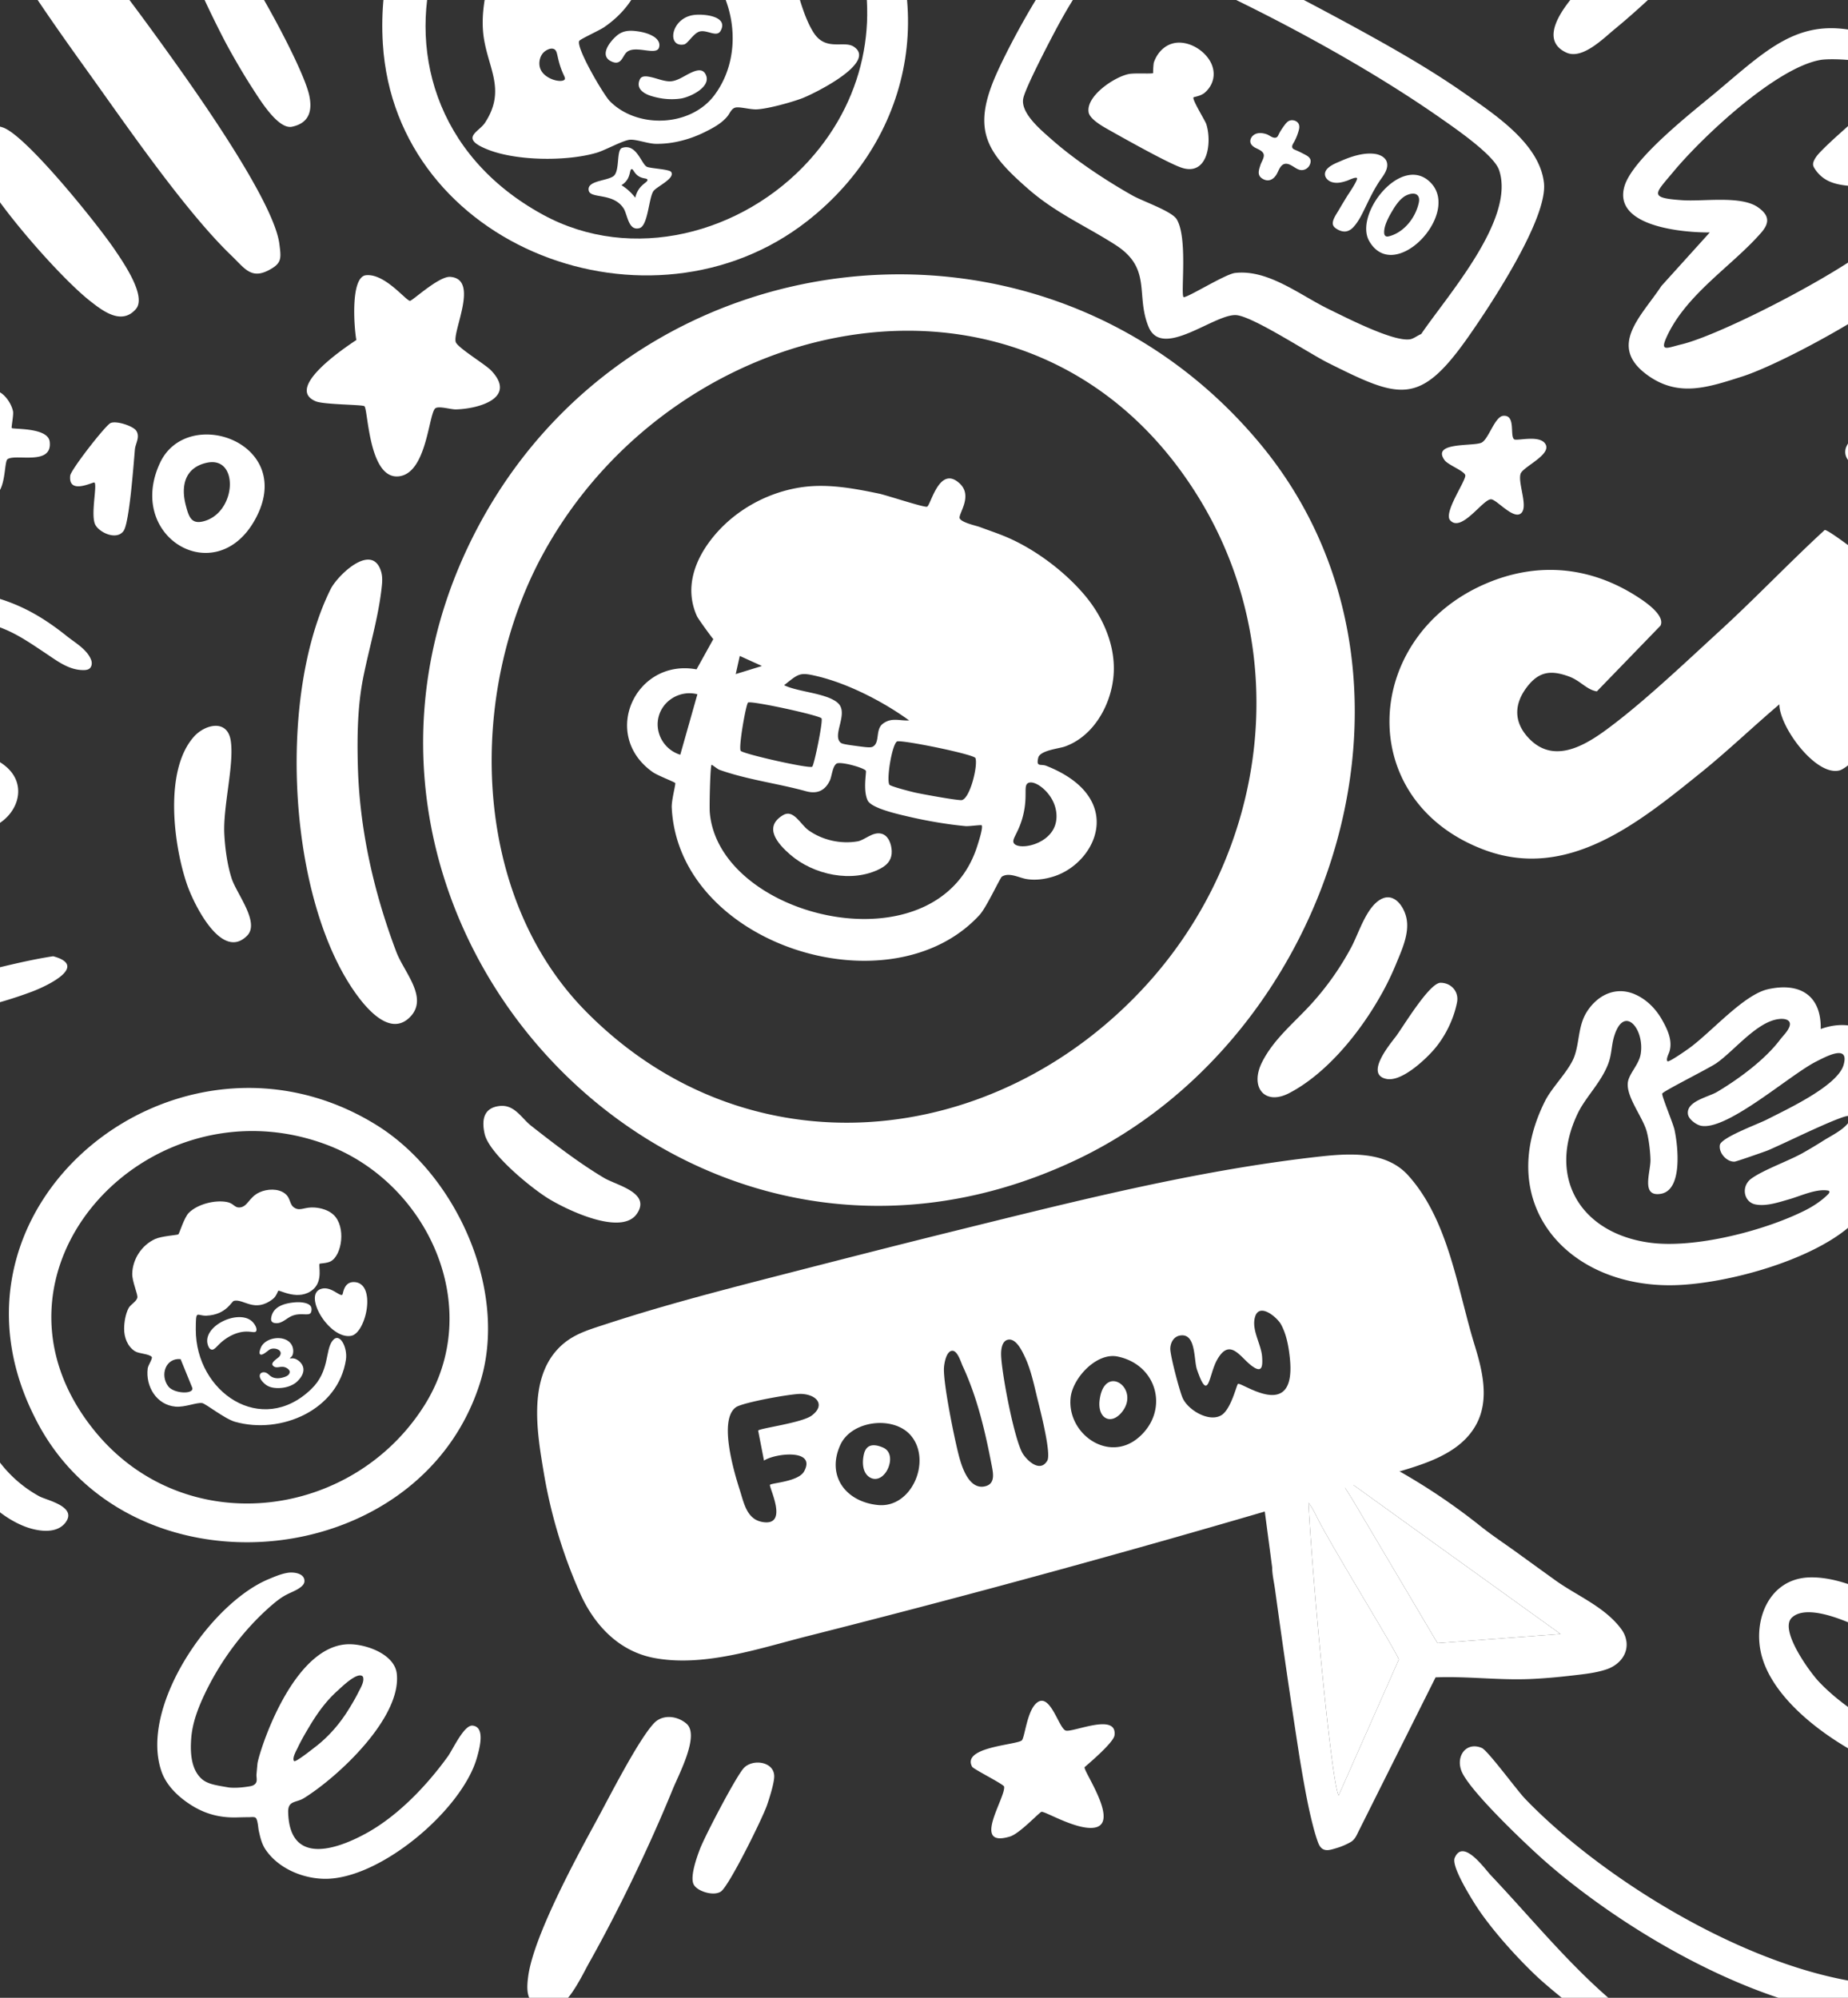 <svg width="370" height="400" fill="none" xmlns="http://www.w3.org/2000/svg"><rect width="100%" height="100%" fill="#333333" stroke="none"/><path d="M376.476 114.143c.878.756 1.753 1.623 2.58 2.452-5.407 6.831-7.843 16.201-1.048 23.072.838.845 2.752 1.677 3.237 2.135.406.382.315.476.21 1.01-2.846 1.742-10.732 10.847-13.193 11.453-4.715 1.163-11.995-8.723-12.003-13.239-5.31 4.499-10.345 9.351-15.762 13.716-12.274 9.889-26.558 21.658-43.27 15.433-26.232-9.771-24.563-42.597.173-53.281 10.767-4.65 21.679-3.416 31.339 3.196 1.29.883 4.629 3.325 3.719 5.183l-12.744 13.158c-2.065-.337-3.263-2.127-5.538-2.967-3.559-1.314-5.977-1.072-8.354 1.963-2.728 3.484-2.836 7.188.355 10.476 5.514 5.681 12.544.463 17.363-3.255 6.75-5.207 14.424-12.504 20.813-18.355 7.154-6.55 13.847-13.618 20.982-20.174.775-.135 9.83 6.898 11.139 8.026l.002-.002ZM400.3 293.015c15.874 12.908 37.815 39 16.733 57.371-1.066.929-6.308 4.038-6.367 4.421-.087.568 2.057 4.439 2.439 5.554 4.047 11.785 2.725 21.911-5.563 31.41-25.257 28.957-76.225.474-98.731-19.582-3.454-3.08-14.835-13.853-16.235-17.681-1.107-3.026 1.071-5.827 4.116-4.521 1.198.514 7.014 8.454 8.632 10.14 17.339 18.071 52.772 39.199 78.406 37.309 17.278-1.274 28.888-14.572 23.896-32.002-.329-1.15-2.763-7.458-3.317-8.013-.515-.514-7.448.802-8.883.827-13.688.215-39.312-12.757-42.793-27.057-1.691-6.949 1.64-15.134 9.671-15.36 12.482-.347 29.881 14.265 37.511 23.09 1.212 1.4 6.938 9.612 7.531 9.863 1.421.603 7.864-4.198 9.03-5.52 11.941-13.562-12.253-37.917-21.889-46.765-1.457-1.338-9.421-7.377-9.701-8.397-.28-1.021.727-2.8 1.564-3.15 1.925-.805 11.998 6.475 13.947 8.061l.003.002Zm-20.972 36.728c-3.739-2.507-16.633-9.644-20.581-5.845-2.549 2.452 3.56 10.829 5.38 12.767 7.304 7.768 21.316 14.908 32.107 14.725 4.744-.081 4.249-.347 1.801-3.724-4.116-5.683-12.95-14.06-18.709-17.923h.002ZM364.541 206.03c7.178-2.601 13.551 1.373 11.214 9.372-.194.666-1.373 1.963-1.12 2.332.307.45.894.356 1.799.832 1.524.805 2.081 2.507 2.245 2.999.601 1.834.075 3.452-.097 3.956-1.591 4.66-7.471 5.32-7.541 7.762-.006.188 1.852 2.375 2.14 3.075 1.546 3.766.21 6.496-2.617 9.006-7.916 7.032-24.811 11.685-35.281 11.957-21.322.557-36.286-16.182-25.95-36.849 1.443-2.889 4.9-6.138 5.91-9.027 1.018-2.911.732-6.104 2.461-8.84 2.135-3.376 5.791-5.185 9.63-3.521 2.305.999 4.155 2.867 5.391 5.029 1.098 1.925 2.213 4.214 1.518 6.462-.118.385-.743 1.535-.387 1.914.258.275 3.912-2.299 4.402-2.657 4.434-3.236 10.85-10.665 15.697-11.761 6.292-1.424 10.713 1.128 10.586 7.959Zm-6.297-1.456c-.305-.488-1.107-.625-1.931-.552-4.467.398-9.063 6.362-12.673 8.86-1.489 1.029-10.479 5.514-10.829 6.064-.207.323 2.175 5.966 2.455 7.269.7 3.247 1.68 12.089-2.754 12.816-4.063.665-1.987-4.391-2.06-6.884-.048-1.643-.32-4.023-.756-5.609-.851-3.085-4.556-7.439-3.662-10.322.52-1.675 2.162-3.264 2.469-5.235.786-5.021-3.417-10.01-5.366-3.341-.506 1.729-.439 3.479-1.134 5.326-1.429 3.796-4.566 6.712-6.136 10.01-6.184 13.01.776 24.041 14.558 25.85 8.974 1.177 22.934-2.418 31.033-6.505 1.635-.824 3.288-1.925 4.58-3.222.172-.175.342-.469.162-.636a.44.44 0 0 0-.226-.089c-2.364-.398-5.512 1.112-7.749 1.748-2.092.592-4.599 1.472-6.796 1.023-2.28-.466-2.927-3.613-.762-5.178 2.426-1.75 7.442-3.527 10.247-5.097a91.13 91.13 0 0 0 4.179-2.501c1.715-1.085 4.338-2.28 5.363-4.138.814-1.473-1.558-.53-2.248-.272-1.481.555-2.929 1.198-4.372 1.842-2.983 1.332-5.924 2.765-8.907 4.103-.428.191-.853.39-1.295.552-.851.309-5.958 2.103-6.322 2.127-1.534.108-3.217-1.683-2.972-3.312.229-1.51 7.617-4.187 9.445-5.126 3.99-2.046 14.114-6.715 15.331-10.918 1.246-4.311-3.611-1.626-5.514-.668-5.256 2.65-17.843 13.896-23.045 12.84-.964-.196-2.453-1.292-2.601-2.302-.385-2.619 4.082-3.427 5.856-4.485 4.305-2.566 9.537-6.408 12.571-10.425.579-.765 1.341-1.465 1.766-2.335.28-.573.278-.99.095-1.284v.006ZM385.808 24.205c-2.111 2.827-4.529 5.065-6.731 6.793a41.83 41.83 0 0 1-2.463 1.793c2.697.894 6.863 2.76 10.174 6.694 1.349 1.604 3.123 3.815 3.123 6.76 0 1.344-.417 2.755-1.378 4.3-4.776 7.69-30.863 22.024-39.754 24.854-6.782 2.16-12.625 4.165-18.777-.183-8.301-5.867-1.411-11.825 2.647-17.967l9.676-10.708c-5.104.044-19.439-1.09-17.086-9.224 1.624-5.608 13.697-14.959 18.317-18.825 11.911-9.973 18.548-17.183 35.257-9.852 7.404 3.247 13.155 7.313 6.995 15.562v.003Zm-12.73-1.833c1.57-1.575 3.045-3.274 4.343-5.28.275-.426.552-.88.598-1.387.345-3.796-11.184-4.106-13.497-3.71-8.88 1.516-23.653 15.374-29.45 22.35-3.729 4.488-5.129 5.282 1.793 5.745 4.235.286 11.734-.98 15.129 1.425 2.154 1.526 2.429 2.994.654 5.04-5.719 6.594-14.886 12.213-18.863 20.708-1.564 3.34-.051 2.39 2.894 1.682 8.473-2.035 35.987-16.292 41.526-22.678 4.149-4.785 2.654-6.777-3.132-8.357-4.189-1.145-8.938.132-11.714-4.101-.165-.248-.315-.517-.345-.813-.03-.296.065-.59.189-.859.352-.765.936-1.395 1.529-1.995 2.77-2.811 5.692-5.113 8.346-7.776v.006ZM13.047 127.103c.108.083.213.169.318.253 1.688 1.351 4.125 2.695 4.9 4.824.216.593.119 1.347-.393 1.716-.307.22-.705.266-1.085.271-2.975.046-5.363-1.852-7.714-3.411-2.584-1.718-5.196-3.538-8.072-4.744-6.992-2.929-12.678-3.083-19.959-.843-7.827 2.407-19.625 11.058-16.938 20.379.178.614 2.152 4.567 2.383 4.691.399.21 6.97-1.322 8.26-1.481 6.855-.848 21.516.067 26.769 5.01 4.011 3.775 1.89 9.389-2.52 11.562-8.153 4.017-21.753 1.467-29.321-3.14-1.508-.918-4.908-4.289-6.093-4.036-2.447.52-8.567 4.933-10.568 6.721-10.28 9.186-12.043 22.837 1.28 30.061 17.134 9.294 38.719-.779 56.344-3.476 7.2 1.946-1.19 5.947-4.257 7.097-15.323 5.751-35.486 7.951-51.178 2.735-28.462-9.455-17.872-39.845 4.742-48.178-2.639-5.565-4.5-10.371-2.206-16.526 5.393-14.469 22.738-19.83 36.873-17.872 4.634.64 9.041 2.248 13.053 4.639 1.882 1.12 3.667 2.393 5.385 3.75l-.003-.002Zm-30.281 26.757a33.833 33.833 0 0 0-3.91.167c-.74.075-7.646.746-7.59 1.734.057.988 3.19 2.318 3.999 2.776 1.916 1.085 3.941 1.919 6.087 2.431 4.364 1.045 9.05.818 13.258-.767.692-.262 1.427-.606 1.758-1.269 1.462-2.934-5.848-4.122-7.394-4.423a35.06 35.06 0 0 0-6.206-.649h-.002ZM6.601-23.134c9.75 10.038 19.378 22.975 27.57 34.418 5.512 7.697 20.687 29.153 21.764 37.562.374 2.919.525 3.88-2.186 5.282-3.5 1.812-4.796-.436-7.4-2.934-9.108-8.75-20.575-25.395-28.178-36.025C11.863 6.351-3.86-15.277-5.932-24.927c-.541-2.52.356-4.499 2.932-5.161 3.193-.819 7.504 4.795 9.601 6.954ZM54.584 321.246l-.394.339c-5.551 4.865-10.16 11.112-13.297 17.792-1.266 2.692-2.362 5.597-2.601 8.586-.28 3.478.156 6.349 1.957 8.091 1.206 1.168 2.945 1.386 5.503 1.828 0 0 1.492.256 4.305-.229.399-.067.88-.216 1.156-.625.285-.428.166-.894.129-1.58 0 0-.006-.094.204-2.308.17-1.793 7.095-24.528 18.88-23.919 3.497.18 8.6 2.2 9.014 5.885.993 8.818-11.763 20.686-18.586 24.922-1.548.961-3.215.43-3.158 2.805.258 10.632 9.518 7.622 15.77 4.155 6.292-3.49 12.024-9.526 16.194-15.302 1.018-1.41 3.234-6.351 4.957-6.179 2.596.259 1.392 4.553.886 6.368-2.908 10.452-19.504 24.544-30.624 24.304-2.964-.064-6.004-.98-8.478-2.662-1.255-.854-2.375-1.92-3.226-3.183-.791-1.174-1.074-2.471-1.375-3.839-.114-.509-.186-2.203-.633-2.545-.28-.212-1.005-.102-1.325-.105-.85-.002-1.699.027-2.55.046-3.317.073-6.24-.702-9.046-2.488-2.493-1.583-4.906-3.842-5.902-6.693-4.494-12.851 9.65-33.612 21.421-38.521 1.26-.525 2.547-1.085 3.907-1.289 1.141-.173 3.42.105 3.28 1.782-.036.404-.321.741-.63 1.002-.865.729-1.972 1.09-2.976 1.615-.999.523-1.9 1.212-2.76 1.947h-.002Zm18.02 14.402c-1.04-1.013-4.305 2.232-4.962 2.819-2.361 2.102-4.117 4.563-5.727 7.261-.83 1.389-1.648 2.795-2.337 4.262-.229.488-1.152 2.06-.697 2.615.272.328 3.825-2.518 4.149-2.76 2.66-2.019 4.892-4.575 6.66-7.399.736-1.171 1.441-2.367 2.06-3.605.375-.746 1.115-1.941.986-2.824-.019-.135-.03-.27-.132-.369ZM426.125 116.608c-4.534 6.54-18.443 18.693-26.978 16.655-1.648-.393-2.483-2.121-1.08-3.33 1.33-1.147 6.303-3.046 8.263-4.252 5.339-3.279 11.15-7.964 14.736-13.144 4.098-5.918 8.769-16.777-2.816-16.559-5.843 8.834-19.642 25.783-29.951 12.994-.783-1.871.089-4.249 1.05-5.926 2.709-4.736 13.336-10.194 18.397-11.884 1.616-.542 4.244-.598 5.66-1.207 2.259-.969 3.258-7.371 3.223-9.722-.07-4.717-1.896-7.065-6.694-7.396-11.09-.765-23.682 5.186-31.261 13.074-1.169 1.215-5.178 6.93-6.048 7.257-1.432.535-3.715-1.29-3.066-3.441.525-1.737 6.103-8.829 7.635-10.34 9.341-9.197 31.733-18.793 42.468-7.425 2.76 2.924 3.473 6.464 3.395 10.328-.029 1.46-1.701 7.477-1.421 7.87.164.229 2.854 1.236 3.586 1.683 10.802 6.577 6.833 16.203.897 24.765h.005Zm-17.574-18.785c-.285.35-.858.43-1.257.587-.511.202-1.023.425-1.532.643a34.367 34.367 0 0 0-7.428 4.413c-.703.549-1.406 1.101-2.036 1.731-.229.229-1.774 1.898-1.106 1.958.77.067 1.542-.111 2.272-.372 1.354-.485 2.674-1.093 3.874-1.89 2.039-1.354 3.794-3.099 5.407-4.927a69.14 69.14 0 0 0 1.809-2.146l-.003.003ZM74.957 112.394c.579.364 1.055 1.037 1.365 2.111.31 1.075.205 2.178.08 3.266-.689 6.072-2.463 11.825-3.658 17.786-1.158 5.773-1.25 11.745-1.102 17.62.324 12.832 3.183 25.44 7.712 37.422 1.537 4.071 6.515 9.17 2.754 13.02-4.413 4.518-9.9-3.061-12.092-6.507-12.514-19.679-14.218-58.302-3.812-79.163 1.141-2.286 6.066-7.243 8.753-5.557v.002ZM98.3 74.144c5.345 5.565-2.522 7.717-7.016 7.83-1.002.024-3.36-.72-4.087-.248-1.414.918-1.678 13.333-7.558 13.664-5.867.329-5.942-13.6-6.69-14.065-.528-.329-8.086-.296-9.72-.972-6.349-2.625 5.877-10.789 8.118-12.275-.434-2.288-1.255-12.638 1.933-12.97 3.788-.39 8.002 5.124 8.812 5.127.474 0 5.789-4.965 8.053-4.8 5.827.425.487 10.688 1.09 13.017.286 1.102 5.908 4.489 7.06 5.69l.005.002ZM137.443 345.117c2.684 2.308-1.502 10.07-2.784 13.212-4.529 11.112-10.754 24.079-16.674 34.609-1.535 2.727-4.661 9.695-7.989 9.321-4.404-.498-4.738-2.903-4.232-6.607 1.085-7.948 9.477-23.451 13.532-30.882 2.593-4.75 8.349-16.163 11.596-19.696 1.748-1.9 4.701-1.548 6.554.043h-.003ZM.99 25.693c4.984 2.34 18.702 19.407 22.124 24.509 1.615 2.407 6.297 9.151 4.079 11.693-2.865 3.285-6.637.355-9.187-1.653-6.055-4.766-19.175-19.755-22.339-26.607-.555-1.2-1.4-2.948-1.432-4.254-.084-3.306 3.888-5.035 6.755-3.688ZM217.16 353.825c-.369.681 7.294 11.426 1.831 12.129-3.527.452-9.744-3.314-10.455-3.188-.457.081-4.34 4.351-6.34 4.954-7.827 2.356-.808-7.797-1.158-10.005-.075-.471-6.136-3.478-6.405-3.979-2.127-3.945 8.729-4.338 9.924-5.25.638-.49 1.034-6.077 3.11-7.612 2.647-1.96 4.34 5.226 5.719 5.625 1.453.42 10.347-3.667 9.754.961-.196 1.548-5.95 6.306-5.982 6.365h.002ZM276.645 198.953c-4.386 7.919-11.174 16.109-18.567 19.932-4.906 2.534-7.889-1.241-5.396-6.203 2.337-4.653 6.432-7.894 9.862-11.666a56.154 56.154 0 0 0 8.032-11.406c1.483-2.789 2.91-7.727 5.708-9.45 2.73-1.683 4.811 1.26 5.315 3.694.635 3.088-.986 6.47-2.138 9.286a56.017 56.017 0 0 1-2.811 5.816l-.005-.003ZM45.725-10.97C49.779-6.433 60.659 13.32 61.91 19.078c.679 3.123-.026 5.573-3.438 6.295-2.846.603-6.583-5.638-8.02-7.851-1.578-2.429-3.673-6.015-5.054-8.578-1.653-3.067-7.97-15.66-7.954-18.33.011-1.724 2.138-4.004 3.654-4.478 2.245-.697 3.427 1.55 4.626 2.892v.002ZM49.475 187.347c-5.129 5.191-10.72-6.502-11.984-10.126-2.695-7.722-4.757-22.948 1.373-29.759 2.173-2.413 6.65-3.552 7.332.826.738 4.75-1.575 13.204-1.282 18.745.151 2.832.595 6.176 1.478 8.885.997 3.053 5.69 8.791 3.083 11.429ZM339.752-9.737c-1.969 2.606-6.605 6.766-9.187 9.16-2.359 2.188-4.758 4.342-7.248 6.383-2.275 1.863-6.51 6.195-9.704 4.725-7.051-3.244 2.332-12.56 5.544-15.635 2.725-2.609 12.245-10.253 15.36-11.693 3.116-1.44 8.304-.027 7.138 3.907-.269.905-1.306 2.356-1.903 3.147v.006ZM99.97 221.451c3.045-.374 4.423 2.426 6.365 3.95 4.601 3.608 9.582 7.455 14.595 10.438 2.52 1.5 9.448 2.943 6.605 7.157-3.08 4.564-14.071-.778-17.657-2.967-3.519-2.146-11.944-9.02-12.843-12.997-.62-2.735-.258-5.188 2.937-5.581h-.002ZM13.13 304.83c-1.868 2.491-5.893 1.723-8.36.73-10.589-4.265-18.518-19.432-16.51-30.643.356-1.989 2.459-5.918 4.804-4.502 1.327.8 1.715 10.224 2.197 12.351 1.613 7.124 6.233 13.359 12.636 16.841 1.421.773 7.633 2.022 5.23 5.223h.004ZM298.48 375.464c7.883 8.325 15.102 17.253 23.841 24.808 1.581 1.602-.845 4.502-2.703 4.346-1.858-.156-9.999-7.087-11.82-8.799-4.2-3.947-9.625-9.97-12.638-14.819-1.045-1.68-4.574-7.407-3.909-8.998 1.669-4.009 5.95 2.108 7.232 3.462h-.003ZM290.343 104.172c-1.362-1.538 3.131-7.838 3.032-8.985-.073-.84-3.433-2.076-4.136-3.037-2.717-3.71 5.695-2.736 7.369-3.511 1.425-.657 2.652-5.215 4.354-5.38 2.59-.247 1.279 4.001 2.192 4.696.511.39 4.752-.87 6.111.74 1.85 2.192-4.359 4.718-4.822 6.174-.608 1.91 1.75 6.939-.067 8.018-1.597.948-4.766-2.91-5.853-2.916-1.654-.005-5.929 6.739-8.18 4.198v.003ZM144.352 378.716c-1.4.983-4.695.027-5.455-1.384-.813-1.51.625-5.482 1.228-7.078.964-2.55 7.224-14.558 8.791-16.244 1.763-1.895 6.05-1.338 6.098 1.613.022 1.327-.983 4.477-1.459 5.853-.889 2.572-7.544 16.077-9.203 17.24ZM32.017 92.721c5.5-11.87 27.721-3.947 18.936 11.51-7.891 13.885-25.79 3.28-18.936-11.51Zm9.38-.067c-4.375.969-5.217 4.606-4.208 8.481.59 2.264 1.07 3.839 3.444 3.271 6.766-1.615 7.326-13.206.767-11.752h-.002ZM2.35 85.703c.304.296 7.237-.156 7.598 2.717.614 4.913-6.815 2.377-8.433 3.516-.891.627.008 9.073-4.728 7.216-.15-.06-2.283-1.788-2.41-2.039-1.03-2.022.39-4.84-.28-5.78-.705-.988-6.284-.453-5.002-4.147.646-1.863 5.724-.77 6.33-1.545.185-.237.527-4.593 1.184-5.883 1.866-3.659 5.364-.31 6 2.59.147.679-.378 3.234-.257 3.352l-.002.003ZM27.269 86.224c.835 1.255-.154 2.58-.259 3.754-.253 2.83-1.096 14.649-2.259 16.313-1.365 1.955-4.803.382-5.654-1.193-1.028-1.906.445-8.11-.199-8.486-.277-.162-5.264 2.544-4.844-1.379.124-1.155 7.073-10.1 8.088-10.533 1.201-.514 4.516.614 5.124 1.527l.003-.003ZM291.207 198.162c.49.692.7 1.578.517 2.517-.678 3.49-2.504 7.152-4.911 9.798-1.936 2.133-6.319 6.117-9.194 5.552-4.416-.867.63-6.893 1.849-8.495 1.4-1.839 6.705-10.769 8.958-10.759 1.198.006 2.192.552 2.781 1.387ZM288.442 291.597c2.973-1.481 5.6-3.492 7.192-6.51 2.601-4.933 1.152-10.754-.393-15.773-3.441-11.184-5.186-24.983-13.306-33.978-4.618-5.116-12.316-4.391-18.751-3.651-24.28 2.795-48.409 8.939-72.162 14.806-11.235 2.776-22.444 5.654-33.653 8.532-8.047 2.068-16.095 4.133-24.081 6.432a344.371 344.371 0 0 0-12.086 3.705c-3.611 1.185-6.769 2.06-9.442 4.86-6.056 6.343-4.187 17.091-2.884 24.854a100.23 100.23 0 0 0 7.253 24.11c2.833 6.368 7.752 11.65 14.868 12.983 10.027 1.88 21.103-1.955 30.669-4.372a2606.714 2606.714 0 0 0 36.717-9.567 2583.023 2583.023 0 0 0 72.873-20.726l9.176-2.754c2.631-.789 5.447-1.669 8.01-2.946v-.005Zm-125.922-8.172c-1.974 1.476-10.417 2.539-10.727 3.005l1.172 6.01c2.293-1.5 10.562-2.389 8.023 2.175-1.144 2.057-6.47 2.289-6.817 2.674-.313.347 3.753 8.09-1.236 7.49-3.393-.409-3.939-3.697-4.828-6.478-1.122-3.514-4.281-14.011-.772-16.534 1.359-.977 11.297-2.757 13.096-2.679 3.136.135 4.884 2.248 2.089 4.337Zm13.244 17.913c-6.435-.654-10.315-5.821-7.533-12 2.226-4.949 10.6-5.929 14.059-2.003 4.362 4.948.34 14.703-6.526 14.003Zm21.311-3.713c-3.156.585-4.567-4.092-5.154-6.394-.902-3.535-2.999-13.89-2.934-17.164.018-.921.436-3.589 1.685-3.614 1.058-.019 1.726 2.316 2.071 3.056 2.983 6.419 4.579 13.395 5.893 20.317.291 1.535.514 3.414-1.564 3.797l.003.002Zm12.616-5.183c-1.375 2.397-3.823.21-4.819-1.241-1.758-2.558-4.429-16.733-4.435-20.104 0-.972.184-2.518 1.263-2.83 1.705-.495 2.965 2.281 3.565 3.562 1.152 2.456 1.831 5.732 2.485 8.392.528 2.141 2.757 10.805 1.941 12.221Zm18.231-4.585c-6.064 5.151-14.391-.899-13.557-8.093.453-3.902 5.208-9.02 9.392-8.156 8.08 1.667 10.39 10.961 4.165 16.252v-.003Zm19.932-10.759c-.28.221-1.363 5.011-3.271 6.228-2.418 1.54-6.713-.948-7.806-3.436-.622-1.413-2.496-8.524-2.466-9.862.027-1.182.66-2.391 1.909-2.62 3.295-.6 2.762 4.852 3.427 6.788 2.362 6.884 2.34 1.114 4.015-1.893 2.539-4.558 4.585-.649 6.868 1.101 2.1 1.61 2.31.353 2.162-1.75-.18-2.55-2.165-5.369-1.419-7.959.864-2.996 4.445.097 5.197 1.465 1.095 1.992 1.518 4.362 1.763 6.599 1.467 13.352-9.725 4.82-10.379 5.339Z" fill="#fff"/><path d="M224.707 282.628c-2.173 2.829-5.032 1.475-4.54-2.327.959-7.398 8.15-2.374 4.54 2.327ZM173.726 295.484c-1.101-1.055-1.082-2.929-.759-4.313.493-2.114 2.092-2.073 3.807-1.349 2.089.886 1.589 3.688.455 5.142-1.131 1.452-2.571 1.408-3.5.517l-.003.003ZM277.824 9.113c5.282 2.994 10.484 6.133 15.46 9.62 5.885 4.125 14.989 10.015 15.842 17.91.775 7.172-10.867 24.727-15.271 30.976-9.693 13.756-13.664 12.175-27.924 5.051-3.847-1.922-14.883-9.197-18.324-9.566-4.279-.458-14.903 8.982-17.646 2.332-2.647-6.42.756-11.661-6.621-16.397-5.818-3.738-11.882-6.338-17.364-11.11-8.19-7.129-11.324-11.558-6.881-22.18 2.902-6.938 13.728-27.029 20.134-30.338 7.441-3.842 17.271 1.804 23.803 5.207 9.402 4.898 18.837 9.712 28.139 14.798a503.121 503.121 0 0 1 6.653 3.694v.003ZM226.732-9.045c-2.291-.6-3.371.04-5.223 1.09-3.589 2.038-8.198 10.285-10.22 14.098-1.382 2.603-5.803 11.095-6.387 13.43-.748 2.994 3.6 6.529 5.708 8.395 4.596 4.063 10.802 8.174 16.155 11.19 2.024 1.138 7.802 3.112 8.809 4.714 2.275 3.621.805 14.808 1.376 15.589.337.46 8.312-4.58 10.328-4.809 6.68-.759 13.029 4.48 18.872 7.302 3.397 1.643 12.859 6.535 16.178 5.977.722-.12 1.505-.775 2.216-1.047 5.237-7.717 18.952-23.06 15.587-32.856-1.048-3.047-8.893-8.408-11.777-10.427-15.296-10.697-34.891-21.158-51.95-28.807-2.722-1.22-7.143-3.174-9.672-3.84Z" fill="#fff"/><path d="M241.245 18.531c-.811.716-2.198.867-2.281.959-.345.393 2.316 4.636 2.547 5.344 1.155 3.532.382 10.36-4.782 8.793-2.593-.786-12.202-6.206-15.145-7.867-1.093-.619-3.4-1.984-3.621-3.271-.563-3.277 5.221-7.13 8.056-7.67 1.217-.232 4.483.01 4.87-.184-.067.032.049-1.882.127-2.113.835-2.437 2.881-4.19 5.519-3.97 2.06.173 4.039 1.371 5.283 3 1.72 2.248 1.578 5.07-.576 6.98h.003ZM286.462 36.591c6.063 6.263-7.27 20.385-12.308 11.704-3.152-5.433 6.53-17.67 12.308-11.704Zm-4.467 8.166a9.714 9.714 0 0 0 2.033-3.992c.102-.426.167-.88.013-1.29-.452-1.193-2.186-.617-2.924-.094-.945.665-1.648 1.664-2.235 2.644-.745 1.246-1.898 3.223-1.734 4.738.022.208.122.418.305.523.207.118.468.072.702.01 1.519-.4 2.833-1.351 3.842-2.539h-.002Z" fill="#fff"/><path d="M270.337 46.002a2.197 2.197 0 0 1-.773.32c-.644.122-1.309-.11-1.871-.444-.353-.21-.7-.487-.811-.88-.25-.875.741-2.2 1.169-2.946.549-.958 1.131-1.9 1.707-2.843.177-.29 2.253-3.293 1.914-3.567-.296-.24-1.65.433-1.952.535-1.02.348-2.089.617-3.155.254-.714-.245-1.344-.913-1.285-1.664.033-.418.269-.8.574-1.088.729-.692 1.744-1.064 2.649-1.46 2.03-.89 4.539-1.723 6.79-1.405.972.137 2.109.66 2.383 1.68.313 1.163-.447 2.324-1.093 3.226-1.271 1.769-2.227 3.75-3.174 5.705-.684 1.408-1.347 2.854-2.415 4.023-.194.21-.41.403-.649.56l-.008-.006ZM258.751 29.574c.156.393.514.32 2.173 1.195.705.372 1.618.749 1.473 1.705-.165 1.08-1.193 1.814-2.238 1.518-.899-.256-1.817-1.287-2.784-1.2-.988.085-1.333 1.313-1.736 2.037-.639 1.15-1.751 1.724-2.981.883-1.004-.686-.598-1.72-.302-2.665.192-.614.789-1.46.668-2.097-.048-.253-.215-.469-.409-.639-.372-.317-.84-.49-1.271-.718-.431-.23-.851-.563-.977-1.034-.129-.488.097-1.018.46-1.368.754-.724 1.89-.625 2.808-.299.544.194 1.247.867 1.858.649.463-.164.358-.568 1.225-1.825.66-.956 1.061-1.519 1.721-1.627.587-.097 1.292.162 1.569.714.181.36.154.791.054 1.182a10.677 10.677 0 0 1-.929 2.385c-.188.353-.546.79-.379 1.212l-.003-.008ZM75.26 225.185c16.298 10.043 26.648 33.542 20.808 51.824-12.332 38.609-71.035 43.501-89.168 6.653-21.432-42.627 28.93-82.774 68.36-58.477Zm-10.026 3.952c-36.02-13.343-71.923 25.888-46.27 57.384 17.878 21.951 51.324 17.977 65.93-5.013 12.412-19.534.797-44.791-19.66-52.371Z" fill="#fff"/><path d="M66.745 243.193c2.6 2.415 1.72 8.152-.536 9.356-.765.407-2.133.404-2.214.482-.288.288.717 3.387-1.297 5.132-2.825 2.442-6.661.089-6.976.272-.084.048-.383 1.104-1.07 1.639-3.666 2.87-5.88-.078-7.807.38-.51.121-1.538 2.784-5.48 2.972-2.013.095-2.156-1.437-2.164 2.787-.024 12.525 13.163 21.542 23.125 11.906 3.713-3.592 2.736-7.7 4.235-9.658 1.462-1.903 3.054 1.39 2.704 3.743-1.503 10.11-13.03 15.08-22.218 12.466-2.065-.587-5.851-3.624-6.564-3.74-1.088-.175-3.466.872-5.326.711-3.826-.331-6.042-4.058-5.581-7.66.08-.636 1.05-2.022.805-2.297-.587-.649-2.561-.616-3.382-1.15-1.502-.974-2.157-2.792-2.143-4.526.01-1.289.28-2.953.896-4.106.388-.724 1.618-1.322 1.753-2.113.113-.66-1.06-3.204-1.026-4.76.065-2.914 1.88-5.711 4.567-6.947 1.3-.597 4.431-.783 4.663-.934.202-.129 1.139-3.363 2.105-4.324 1.753-1.739 5.208-2.604 7.606-2.157 1.382.256 1.514 1.158 2.526 1.099 1.677-.1 1.842-2.046 4.025-3.043 1.53-.697 3.748-.797 5.083.253 1.26.991.795 2.262 2.017 2.916 1.134.606 1.941-.274 3.966-.118.328.024 2.367.183 3.702 1.421l.005-.002Zm-30.59 28.933c-2.988-.278-4.18 3.182-2.463 5.457 1.123 1.486 5.175 1.64 4.809.296l-2.345-5.756v.003Z" fill="#fff"/><path d="M68.534 259.235c.202-.132.224-2.542 2.289-2.531 4.658.027 2.525 10.204-.517 10.759-4.332.789-9.73-8.215-6.034-9.391 1.966-.627 3.692 1.537 4.26 1.163h.002ZM57.623 275.376c.22-.167.377-.391.385-.69.013-.369-.439-.719-.81-.877-.962-.415-1.745.274-2.402-.248-.119-.094-.234-.197-.264-.35-.116-.601 1.168-1.284 1.424-1.637.886-1.212-.875-1.861-1.855-1.424-.428.191-1.513 1.332-1.99 1.031-.395-.251.127-1.451.31-1.726.875-1.301 2.803-1.793 4.284-1.403.75.199 1.427.649 1.766 1.368.288.611.242 1.209.232 1.292-.03.283-.065.606-.302.883-.164.194-.366.286-.34.356.028.072.267.021.493.019.496 0 .87.239 1.11.395.045.03.816.542 1.034 1.409.269 1.068-.434 2.097-1.169 2.805-.845.81-2.062 1.217-3.215 1.319-.974.087-2.13.006-2.956-.552-.555-.374-1.567-1.338-1.317-2.11a.669.669 0 0 1 .353-.385.987.987 0 0 1 .523-.084c.621.054.918.565 1.41.862.652.393 1.449.393 2.168.212.344-.086.802-.215 1.122-.46l.006-.005ZM49.392 266.611c-2.3.003-4.182 1.422-4.594 1.737-1.338 1.01-1.825 2.057-2.487 1.86-.267-.078-.504-.342-.681-.877-1.23-3.727 5.794-7.13 8.656-4.906.735.571 1.297 1.688.985 2.127-.242.339-.856.059-1.88.062v-.003ZM54.438 264.621l-.038-.049c-.143-.207-.137-.482-.097-.732.34-2.151 2.42-2.816 4.31-3.037.784-.092 1.608-.111 2.383.064.512.116 1.145.35 1.322.9.09.274.087.589-.032.947-.312.932-1.96-.005-3.818.757-1.203.493-2.146 1.75-3.589 1.403a.819.819 0 0 1-.439-.253h-.002ZM252.146 88.668c38.458 46.021 15.064 118.962-36.518 143.492-80.495 38.281-160.396-49.384-120.155-126.212 31.092-59.366 113.227-69.269 156.675-17.28h-.002Zm-22.714 108.636c24.334-26.628 29.749-66.616 10.482-97.81C207.298 46.69 135.658 61.382 108.65 111.05c-15.134 27.834-14.378 68.013 8.559 91.356 32.479 33.058 82.02 27.945 112.223-5.102Z" fill="#fff"/><path d="M192.161 103.821c.482.853 3.217 1.403 4.063 1.72 1.769.663 3.578 1.258 5.315 1.998 5.748 2.453 11.639 6.882 15.661 11.661 3.824 4.545 6.39 10.584 5.695 16.607-.436 3.783-2.076 7.641-4.768 10.433-1.387 1.435-3.07 2.585-4.96 3.244-1.198.418-4.949.762-5.296 2.243-.458 1.958.512 1.174 1.61 1.608 3.689 1.456 7.617 3.836 9.303 7.6 2.681 5.994-1.874 12.539-7.574 14.472-1.804.611-3.853.918-5.746.587-1.47-.256-3.417-1.378-4.86-.477-.377.237-3.08 6.15-4.475 7.669-17.77 19.382-60.313 6.144-61.637-21.505-.068-1.419.826-4.682.7-4.895-.127-.212-3.538-1.51-4.494-2.183-10.581-7.466-3.444-22.829 8.759-20.581l3.362-6.064c-.043.076-3.018-4.025-3.249-4.528a12.437 12.437 0 0 1-1.15-4.868c-.089-3.376 1.228-6.626 3.112-9.375 4.263-6.214 11.263-10.425 18.67-11.588 5.285-.832 10.594.156 15.775 1.23 1.497.31 9.235 2.881 9.66 2.617.784-.49 2.474-8.39 6.505-4.647 2.77 2.574-.428 6.228.019 7.027v-.005Zm-39.608 29.528-4.438-2.014-.81 3.632 5.245-1.618h.003Zm29.476 10.901c-5.099-3.707-12.14-7.358-18.394-8.852-3.549-.849-3.681-.552-6.637 1.793 2.706 1.37 8.559 1.569 10.759 3.57 2.248 2.043-1.225 6.378.546 7.935.329.288 1.363.425 3.428.7 1.72.228 2.59.339 3.018.102 1.494-.819.444-3.455 2.046-4.618 1.756-1.276 3.253-.538 5.234-.63Zm-42.397-5.242c-3.447-.891-6.963 1.231-7.784 4.564-.784 3.18 1.112 6.551 4.353 7.544l3.428-12.108h.003Zm22.985 14.502c.39-.307 2.205-9.174 1.868-9.674-.42-.625-14.084-3.587-14.711-3.169-.409.272-1.947 8.955-1.476 9.66.407.611 13.743 3.635 14.319 3.183Zm15.449 3.594c.191.339 4.297 1.392 5.086 1.572 1.273.291 8.796 1.667 9.432 1.519 1.655-.388 3.249-6.955 2.711-8.414-.28-.757-15.043-3.764-15.713-3.314-.994.667-2.135 7.541-1.519 8.637h.003Zm-4.351 3.153c-.969-2.033-.207-5.67-.355-5.932-.345-.605-5.162-1.946-5.891-1.419-.811.587-.913 2.521-1.328 3.385-.98 2.051-2.574 2.735-4.782 2.127-5.721-1.575-11.663-2.286-17.288-4.273-.439-.156-1.545-1.099-1.61-1.01-.277.383-.444 8.333-.358 9.435 1.661 21.431 45.626 31.894 53.561 6.825.247-.778 1.184-3.635.896-4.146-.081-.143-2.531.223-3.266.156-3.594-.334-7.829-1.061-11.346-1.89-1.828-.431-7.458-1.629-8.233-3.258Zm37.242 5.659c1.074-2.1.339-4.27.199-4.682-.983-2.908-4.033-5.107-5.299-4.458-.993.508-.083 2.353-.934 6.141-.875 3.885-2.547 5.113-1.893 5.966.98 1.279 6.201.418 7.929-2.964l-.002-.003Z" fill="#fff"/><path d="M178.088 172.312c-.39.66-1.012 1.179-1.809 1.597-5.638 2.959-13.387 1.268-18.074-2.8-2.561-2.222-5.399-5.525-1.43-7.9 2.111-1.265 3.479 1.866 5.094 3.024 2.773 1.984 6.465 2.816 9.846 2.226 1.425-.247 2.997-1.984 4.774-1.532 1.44.369 2.003 2.165 2.049 3.476.027.746-.135 1.373-.45 1.909ZM161.605 44.282C130.311 68.753 79.204 49.72 76.654 8.777c-3.282-52.715 64.675-78.091 95.611-33.833 16.117 23.055 11.305 52.163-10.66 69.338Zm.38-12.135c23.911-26.42 9.09-68.183-27.045-71.56-47.963-4.482-69.815 58.582-26.262 82.386 17.88 9.774 40.049 3.824 53.31-10.826h-.003Z" fill="#fff"/><path d="M146.63-29.905c.406.317.853.59 1.351.791.792.326 1.637.485 2.472.655.576.118 1.314.201 1.785.592a.835.835 0 0 1 .277.377c.657 1.965-3.521 3.451-3.144 5.097.107.465 4.929 5.672 5.893 7.471 3.315 6.19 4.254 16.141 7.628 21.443 2.442 3.839 6.071 1.502 8.064 2.835 4.763 3.185-8.153 9.488-10.336 10.314-2.157.819-6.858 2.122-9.09 2.227-1.373.065-3.489-.595-4.34-.342-.768.229-1.053 1.112-1.508 1.683-1.195 1.492-3.018 2.442-4.706 3.271a23.004 23.004 0 0 1-5.291 1.842 19.718 19.718 0 0 1-4.335.45c-1.656-.02-3.869-.916-5.223-.82-1.371.098-4.919 2.09-6.677 2.607-5.983 1.753-16.125 1.667-21.925-.695-5.592-2.275-1.658-3.427-.428-5.306 4.561-6.96.119-11.424-.398-18.492-.883-12.048 8.72-31.342 22.85-28.916.956.164 3.156 1.494 3.336 1.47.224-.03 2.168-2.682 3.056-3.347 3.662-2.752 10.097-4.478 14.305-2.308a10.228 10.228 0 0 0 2.135-3.19c.329-.775.539-1.605.679-2.434.094-.552.624-.832 1.082-.39.145.14.248.323.347.498.568.988 1.258 1.914 2.141 2.606v.01Zm1.112 5.129c.466-.76.918-.97.821-1.309-.14-.49-1.126-.215-2.283-.872-1.223-.695-1.53-1.804-1.95-1.667-.363.119-.064.924-.589 1.796-.673 1.115-1.974 1.144-1.95 1.616.019.382.873.42 2.028 1.001 1.906.961 2.42 2.289 3.002 2.052.514-.207.078-1.239.923-2.617h-.002Zm-19.003 19.63c-1.304 4.489-3.948 7.954-7.784 10.592-.932.641-4.736 2.362-4.968 2.73-.767 1.236 4.847 10.8 6.115 12.084 5.498 5.565 16.17 5.164 20.936-1.209 4.354-5.82 4.661-13.764 1.758-20.285-.398-.894-2.786-.153-4.146-.29-4.195-.423-8.212-1.672-11.911-3.622ZM110.923 9.83c-.778-.37-1.796.417-1.869.476-.964.765-1.254 2.19-.945 3.245.679 2.315 4.313 3.128 4.925 2.385.32-.388-.402-.937-1.077-3.387-.455-1.643-.415-2.426-1.034-2.722v.003Z" fill="#fff"/><path d="M134.379 34.435c.857 1.308-2.999 2.962-3.58 3.871-.916 1.433-1.067 6.888-2.755 7.37-2.248.64-2.396-2.714-3.185-3.942-2.054-3.199-6.596-1.904-6.981-3.551-.496-2.12 4.033-1.92 5.096-3.05 1.134-1.204.415-5.14 1.578-5.52 2.938-.959 3.85 3.3 4.997 3.796.757.328 4.47.468 4.833 1.026h-.003Zm-7.186 5.15a4.777 4.777 0 0 1 .822-1.847c.77-1.033 1.715-1.346 1.615-1.744-.092-.372-.932-.138-1.844-.765-.873-.6-.988-1.424-1.325-1.362-.393.07-.215 1.192-.985 2.256a3.51 3.51 0 0 1-1.053.95 10.384 10.384 0 0 1 2.77 2.515v-.003ZM141.175 14.712c1.605 2.56-2.97 4.744-4.876 5.018-1.96.286-3.92.087-5.813-.479-1.152-.344-2.725-1.098-2.609-2.536.024-.299.121-.59.248-.859.388-.813 1.583-.554 2.27-.401 1.163.258 2.302.748 3.497.827 1.494.096 2.919-.973 4.203-1.6.923-.45 2.372-1.101 3.08.03ZM125.628 10.328c-.823.565-1.023 2.091-2.151 2.207-.28.03-.565-.035-.826-.134-2.865-1.09-.625-4.025.864-5.277 1.163-.98 2.45-1.067 3.89-.886 1.174.145 2.41.436 3.431 1.058.797.487 1.424 1.273 1.101 2.248-.536 1.632-4.488-.466-6.306.784h-.003ZM138.722 3.03c1.995-.333 7.221.151 5.559 3.137-.786 1.416-2.735-.299-4.254.16-1.2.36-2.318 2.428-3.069 2.57-3.47.665-2.687-5.118 1.764-5.866ZM312.448 327.162l-24.638 1.834c-.628-1.064-1.258-2.125-1.888-3.185l-4.542-7.677-5.53-9.342-4.846-8.188c-.515-.87-1.08-1.704-1.602-2.568a16.342 16.342 0 0 1-.733-1.32c-.14-.291-.239-.344.041-.506.63-.361 1.273.401 1.736.732.647.466 1.295.935 1.944 1.4 1.295.935 2.59 1.866 3.888 2.801 2.593 1.868 5.183 3.734 7.773 5.603 4.19 3.018 8.382 6.028 12.574 9.041l7.595 5.463c1.882 1.354 3.764 2.705 5.643 4.06.849.608 1.697 1.217 2.545 1.828.008.005.035.03.043.03l-.003-.006ZM280.063 332.286l-12.035 27.18c-1.309-1.583-5.124-41.081-6.048-58.547.908 1.039 1.524 2.593 2.214 3.874 4.334 8.037 15.487 26.052 15.866 27.49l.003.003Z" fill="#fff"/><path d="M325.622 328.606a5.146 5.146 0 0 0-.544-1.675c-.011-.024-.024-.045-.038-.07-.239-.441-.544-.845-.861-1.233-3.385-4.138-8.581-6.195-12.838-9.262-2.55-1.836-5.097-3.677-7.641-5.522-2.431-1.761-4.984-3.435-7.318-5.301a123.766 123.766 0 0 0-14.041-9.706 131.853 131.853 0 0 0-15.215-7.752 139.473 139.473 0 0 0-4.346-1.785c-1.954-.765-4.151-1.481-6.09-.684-1.362.56-2.348 1.793-3.005 3.113-2.191 4.412-1.066 9.27-.455 13.906l1.479 11.187c0 1.44.379 2.999.576 4.429a2004.32 2004.32 0 0 0 2 14.232c.913 6.322 1.861 12.639 2.841 18.952.215 1.379.452 2.752.692 4.128.568 3.236 1.166 6.478 1.979 9.66.32 1.258.667 2.536 1.128 3.751.167.444.409.88.794 1.16.781.574 1.839.197 2.676-.046a13.663 13.663 0 0 0 3.027-1.265c.888-.512 1.208-1.4 1.647-2.272.45-.902.902-1.804 1.355-2.706 1.316-2.634 2.633-5.269 3.952-7.905 1.508-3.013 3.013-6.029 4.521-9.041 1.26-2.521 2.52-5.043 3.783-7.564l1.733-3.467c.006-.006.009-.014.014-.022 6.265-.248 12.512.587 18.78.339 2.907-.115 5.813-.385 8.702-.724 2.253-.266 4.636-.495 6.793-1.238.11-.038.218-.079.325-.119 2.273-.915 3.966-2.943 3.603-5.506l-.008.008Zm-57.594 30.861c-1.309-1.583-5.124-41.081-6.047-58.547.907 1.039 1.524 2.593 2.213 3.874 4.335 8.037 15.487 26.052 15.866 27.49l-12.035 27.18.003.003Zm19.781-30.473c-.627-1.064-1.257-2.124-1.887-3.185l-4.542-7.676-5.53-9.343-4.847-8.188c-.514-.869-1.079-1.704-1.602-2.568a16.644 16.644 0 0 1-.732-1.32c-.14-.29-.24-.344.04-.506.63-.361 1.274.401 1.737.732.646.466 1.295.935 1.944 1.401 1.295.934 2.59 1.865 3.888 2.8 2.592 1.868 5.183 3.734 7.773 5.603 4.189 3.018 8.381 6.028 12.573 9.041l7.596 5.463c1.882 1.354 3.764 2.706 5.643 4.06.848.608 1.696 1.217 2.544 1.828.008.005.035.03.043.03l-24.638 1.833-.003-.005Z" fill="#fff"/></svg>
